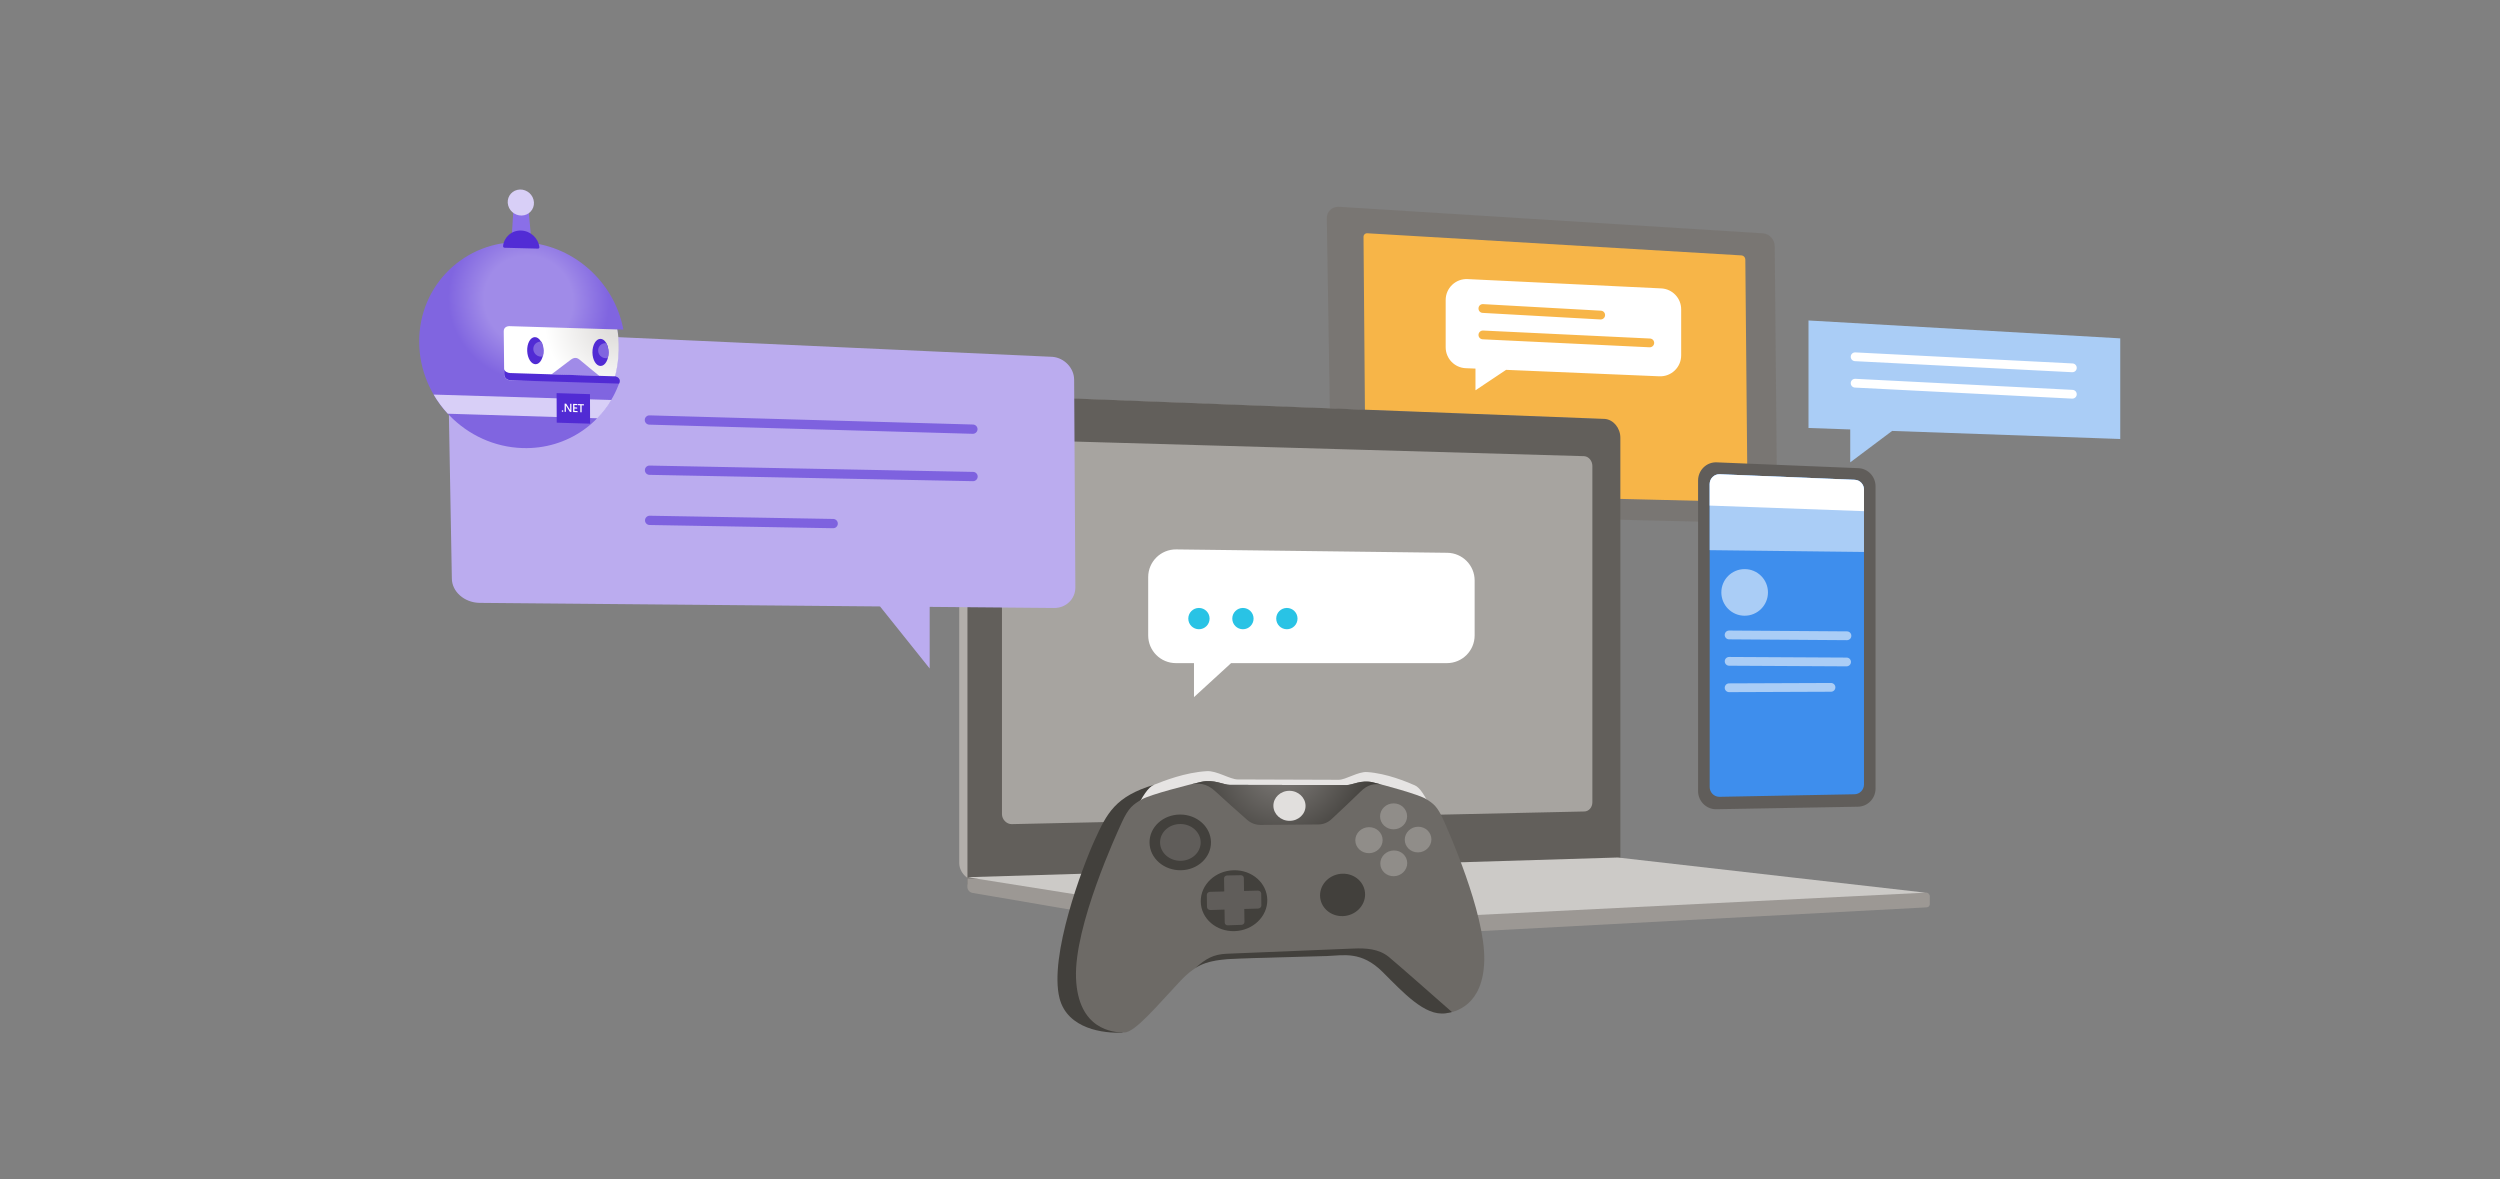 <?xml version="1.0" encoding="utf-8"?>
<!-- Generator: Adobe Illustrator 24.3.0, SVG Export Plug-In . SVG Version: 6.00 Build 0)  -->
<svg version="1.1" id="Layer_1" xmlns="http://www.w3.org/2000/svg" xmlns:xlink="http://www.w3.org/1999/xlink" x="0px" y="0px"
	 viewBox="0 0 636 300" style="enable-background:new 0 0 636 300;" xml:space="preserve">
<rect x="0" y="0" width="636" height="300" fill="#808080" stroke="none"/>
<style type="text/css">
	.st0{fill:#FBC977;}
	.st1{fill:#57AA9A;}
	.st2{fill:#F7B548;}
	.st3{fill:#6BA8F1;}
	.st4{fill:#BDD8F9;}
	.st5{fill:#8065E0;}
	.st6{fill:#FFFFFF;}
	.st7{fill:#1572E0;}
	.st8{fill:#B0D1F7;}
	.st9{fill:#FFD590;}
	.st10{fill:#7FD5CA;}
	.st11{fill:#D8E8FB;}
	.st12{fill:#C2E8E3;}
	.st13{fill:#FFECCD;}
	.st14{fill:#FEDEA7;}
	.st15{fill:#D1C5F4;}
	.st16{fill:#70D6E0;}
	.st17{fill:#25BACA;}
	.st18{fill:#1BA1B5;}
	.st19{fill:#8A6FE8;}
	.st20{fill:url(#SVGID_1_);}
	.st21{fill:#522CD5;}
	.st22{fill:url(#SVGID_2_);}
	.st23{fill:url(#SVGID_3_);}
	.st24{fill:url(#SVGID_4_);}
	.st25{fill:url(#SVGID_5_);}
	.st26{fill:#D8CFF7;}
	.st27{fill:#512BD4;}
	.st28{fill:url(#SVGID_6_);}
	.st29{fill:#A08BE8;}
	.st30{fill:url(#SVGID_7_);}
	.st31{fill:url(#SVGID_8_);}
	.st32{fill:url(#SVGID_9_);}
	.st33{fill:url(#SVGID_10_);}
	.st34{fill:url(#SVGID_11_);}
	.st35{fill:url(#SVGID_12_);}
	.st36{fill:#98C2F5;}
	.st37{fill:#0064DA;}
	.st38{fill:#3E8EED;}
	.st39{fill:#C7E0F4;}
	.st40{fill:#B3AFAB;}
	.st41{fill:#A7A4A0;}
	.st42{fill:#957EE6;}
	.st43{fill:#E5F0FC;}
	.st44{fill:#1DACCC;}
	.st45{fill:#76AFF2;}
	.st46{fill:#FCCF84;}
	.st47{fill:#8DBCF4;}
	.st48{fill:#E1DFDD;}
	.st49{fill:url(#SVGID_13_);}
	.st50{fill:url(#SVGID_14_);}
	.st51{fill:url(#SVGID_15_);}
	.st52{fill:url(#SVGID_16_);}
	.st53{fill:url(#SVGID_17_);}
	.st54{fill:url(#SVGID_18_);}
	.st55{fill:url(#SVGID_19_);}
	.st56{fill:url(#SVGID_20_);}
	.st57{fill:#C8C6C4;}
	.st58{fill:#605D5A;}
	.st59{fill:#797673;}
	.st60{fill:#64BFAF;}
	.st61{fill:#2CC7EA;}
	.st62{fill:url(#SVGID_21_);}
	.st63{fill:url(#SVGID_22_);}
	.st64{fill:url(#SVGID_23_);}
	.st65{fill:url(#SVGID_24_);}
	.st66{fill:url(#SVGID_25_);}
	.st67{fill:url(#SVGID_26_);}
	.st68{fill:#B6E3DE;}
	.st69{fill:#6FCFCE;}
	.st70{fill:#1FB1D1;}
	.st71{fill:url(#SVGID_27_);}
	.st72{fill:#FAC369;}
	.st73{fill:#E29E3B;}
	.st74{fill:#33D5F9;}
	.st75{fill:url(#SVGID_28_);}
	.st76{fill:url(#SVGID_29_);}
	.st77{fill:url(#SVGID_30_);}
	.st78{fill:url(#SVGID_31_);}
	.st79{fill:url(#SVGID_32_);}
	.st80{fill:url(#SVGID_33_);}
	.st81{fill:url(#SVGID_34_);}
	.st82{fill:url(#SVGID_35_);}
	.st83{fill:url(#SVGID_36_);}
	.st84{fill:url(#SVGID_37_);}
	.st85{fill:url(#SVGID_38_);}
	.st86{fill:#D0C5F3;}
	.st87{fill:url(#SVGID_39_);}
	.st88{fill:url(#SVGID_40_);}
	.st89{fill:url(#SVGID_41_);}
	.st90{fill:url(#SVGID_42_);}
	.st91{fill:#EEAB42;}
	.st92{fill:#E8A53F;}
	.st93{fill:#A3C9F6;}
	.st94{fill:url(#SVGID_43_);}
	.st95{fill:url(#SVGID_44_);}
	.st96{fill:url(#SVGID_45_);}
	.st97{fill:url(#SVGID_46_);}
	.st98{fill:url(#SVGID_47_);}
	.st99{fill:url(#SVGID_48_);}
	.st100{fill:url(#SVGID_49_);}
	.st101{fill:url(#SVGID_50_);}
	.st102{fill:#84817D;}
	.st103{fill:url(#SVGID_51_);}
	.st104{fill:url(#SVGID_52_);}
	.st105{fill:url(#SVGID_53_);}
	.st106{fill:url(#SVGID_54_);}
	.st107{fill:url(#SVGID_55_);}
	.st108{fill:url(#SVGID_56_);}
	.st109{fill:url(#SVGID_57_);}
	.st110{fill:url(#SVGID_58_);}
	.st111{fill:#BBACEF;}
	.st112{fill:url(#SVGID_59_);}
	.st113{fill:url(#SVGID_60_);}
	.st114{fill:url(#SVGID_61_);}
	.st115{fill:url(#SVGID_62_);}
	.st116{fill:url(#SVGID_63_);}
	.st117{fill:url(#SVGID_64_);}
	.st118{fill:url(#SVGID_65_);}
	.st119{fill:url(#SVGID_66_);}
	.st120{fill:url(#SVGID_67_);}
	.st121{fill:url(#SVGID_68_);}
	.st122{fill:url(#SVGID_69_);}
	.st123{fill:url(#SVGID_70_);}
	.st124{fill:url(#SVGID_71_);}
	.st125{fill:#CEDB59;}
	.st126{fill:#CCCAC7;}
	.st127{fill:#78881B;}
	.st128{fill:#9C9894;}
	.st129{fill:#EEF3C4;}
	.st130{fill:#B2C133;}
	.st131{fill:#D5E06D;}
	.st132{fill:#A4ECFC;}
	.st133{fill:#0B7891;}
	.st134{fill:#908D89;}
	.st135{fill:#DDDBDA;}
	.st136{fill:url(#SVGID_72_);}
	.st137{fill:url(#SVGID_73_);}
	.st138{fill:#56534F;}
	.st139{fill:#CAE0FA;}
	.st140{fill:#4995EE;}
	.st141{fill:#A7CBF6;}
	.st142{fill:#E86E58;}
	.st143{fill:#FAE969;}
	.st144{fill:#56A84F;}
	.st145{fill:none;stroke:#3085E9;stroke-width:2;stroke-miterlimit:10;}
	.st146{fill:#B2D5F8;}
	.st147{fill:#B2B2B2;}
	.st148{fill:url(#SVGID_74_);}
	.st149{fill:url(#SVGID_75_);}
	.st150{fill:url(#SVGID_76_);}
	.st151{fill:url(#SVGID_77_);}
	.st152{fill:url(#SVGID_78_);}
	.st153{fill:url(#SVGID_79_);}
	.st154{fill:url(#SVGID_80_);}
	.st155{fill:url(#SVGID_81_);}
	.st156{fill:url(#SVGID_82_);}
	.st157{fill:url(#SVGID_83_);}
	.st158{fill:url(#SVGID_84_);}
	.st159{fill:url(#SVGID_85_);}
	.st160{fill:url(#SVGID_86_);}
	.st161{fill:url(#SVGID_87_);}
	.st162{fill:url(#SVGID_88_);}
	.st163{fill:url(#SVGID_89_);}
	.st164{fill:#FFB900;}
	.st165{fill:#D5D3D0;}
	.st166{fill:none;stroke:#FF00FF;stroke-width:1.098;stroke-miterlimit:10;}
	.st167{fill:url(#SVGID_90_);}
	.st168{fill:#EA7F6B;}
	.st169{fill:#22B2C3;}
	.st170{fill:#DF6551;}
	.st171{fill:#F8BB55;}
	.st172{fill:#F8B84F;}
	.st173{fill:#40C9D6;}
	.st174{fill:#CC5444;}
	.st175{fill:#CFEFEB;}
	.st176{fill:#D3E7F8;}
	.st177{fill:#81B5F3;}
	.st178{fill:#4D4D4D;}
	.st179{fill:url(#SVGID_91_);}
	.st180{fill:#2980E7;}
	.st181{fill:#CFF1F5;}
	.st182{fill:#58D0DB;}
	.st183{fill:#28C2D1;}
	.st184{fill:#9FE4EB;}
	.st185{fill:#3097D8;}
	.st186{fill:url(#SVGID_92_);}
	.st187{fill:#939393;}
	.st188{fill:url(#SVGID_93_);}
	.st189{fill:#FEDBA1;}
	.st190{fill:#FAC670;}
	.st191{fill:#625F5B;}
	.st192{fill:#D69521;}
	.st193{fill:#7F7F7F;}
	.st194{fill:#505050;}
	.st195{fill:#D2D2D2;}
	.st196{fill:#848484;}
	.st197{fill:url(#SVGID_94_);}
	.st198{fill:#444444;}
	.st199{fill:#737373;}
	.st200{fill:url(#SVGID_95_);}
	.st201{fill:#549BEF;}
	.st202{fill:#6D6A66;}
	.st203{fill:#38776B;}
	.st204{fill:#9FE0D7;}
	.st205{fill:#45897C;}
	.st206{fill:#CFECE9;}
	.st207{fill:url(#SVGID_96_);}
	.st208{fill:url(#SVGID_97_);}
	.st209{fill:url(#SVGID_98_);}
	.st210{fill:url(#SVGID_99_);}
	.st211{fill:url(#SVGID_100_);}
	.st212{fill:url(#SVGID_101_);}
	.st213{fill:url(#SVGID_102_);}
	.st214{fill:url(#SVGID_103_);}
	.st215{fill:url(#SVGID_104_);}
	.st216{fill:url(#SVGID_105_);}
	.st217{fill:url(#SVGID_106_);}
	.st218{fill:url(#SVGID_107_);}
	.st219{fill:#29C3E5;}
	.st220{fill:#60DEFA;}
	.st221{fill:#0F849E;}
	.st222{fill:#D2F6FE;}
	.st223{fill:#179BB8;}
	.st224{fill:#AFE5DE;}
	.st225{fill:#AE9CEB;}
	.st226{fill:url(#SVGID_108_);}
	.st227{fill:#D6CDF5;}
	.st228{fill:none;stroke:#D6CDF5;stroke-width:2;stroke-miterlimit:10;}
	.st229{fill:#7354DD;}
	.st230{fill:#A8B82F;}
	.st231{fill:#C9BDF2;}
	.st232{fill:#8970E2;}
	.st233{fill:url(#SVGID_109_);}
	.st234{fill:#72ACF1;}
	.st235{fill:#57CACF;}
	.st236{fill:#FAF9F8;}
	.st237{fill:#4A4844;}
	.st238{fill:#797672;}
	.st239{fill:none;stroke:#72ACF1;stroke-width:2;stroke-miterlimit:10;}
	.st240{fill:url(#SVGID_110_);}
	.st241{fill:url(#SVGID_111_);}
	.st242{fill:url(#SVGID_112_);}
	.st243{fill:#C5D43B;}
	.st244{fill:#3085E9;}
	.st245{fill:none;stroke:#FFFFFF;stroke-width:2;stroke-miterlimit:10;}
	.st246{fill:url(#SVGID_113_);}
	.st247{fill:#42403C;}
	.st248{fill:url(#SVGID_114_);stroke:#625F5B;stroke-width:3;stroke-miterlimit:10;}
	.st249{fill:#E6E4E3;}
	.st250{fill:url(#SVGID_115_);}
	.st251{fill:url(#SVGID_116_);}
	.st252{fill:#8EE8FC;}
	.st253{fill:#927BE5;}
	.st254{fill:url(#SVGID_117_);}
	.st255{fill:url(#SVGID_118_);}
	.st256{fill:url(#SVGID_119_);}
	.st257{fill:url(#SVGID_120_);}
	.st258{fill:url(#SVGID_121_);}
	.st259{fill:url(#SVGID_122_);}
	.st260{fill:url(#SVGID_123_);}
	.st261{fill:url(#SVGID_124_);}
	.st262{fill:url(#SVGID_125_);}
	.st263{fill:url(#SVGID_126_);}
	.st264{fill:url(#SVGID_127_);}
	.st265{fill:#22B5D6;}
	.st266{fill-rule:evenodd;clip-rule:evenodd;fill:#848484;}
	.st267{fill-rule:evenodd;clip-rule:evenodd;fill:#29C3E5;}
	.st268{fill-rule:evenodd;clip-rule:evenodd;fill:#0078D7;}
	.st269{fill:#BBB8B4;}
	.st270{fill:none;}
	.st271{fill:#FDC9B5;}
	.st272{fill:#EB8875;}
	.st273{fill:url(#SVGID_128_);}
	.st274{fill:url(#SVGID_129_);}
	.st275{fill:url(#SVGID_130_);}
	.st276{fill:url(#SVGID_131_);}
	.st277{fill:url(#SVGID_132_);}
	.st278{fill:url(#SVGID_133_);}
	.st279{fill:url(#SVGID_134_);}
	.st280{fill:url(#SVGID_135_);}
	.st281{fill:url(#SVGID_136_);}
	.st282{fill:url(#SVGID_137_);}
	.st283{fill:url(#SVGID_138_);}
	.st284{fill:url(#SVGID_139_);}
	.st285{fill:url(#SVGID_140_);}
	.st286{fill:url(#SVGID_141_);}
	.st287{fill:url(#SVGID_142_);}
	.st288{fill:none;stroke:#FFFFFF;stroke-width:2.268;stroke-miterlimit:10;}
	.st289{fill:#FFEED0;}
	.st290{fill:#27BEE0;}
	.st291{fill:#BBF1FD;}
	.st292{fill:#24BADB;}
	.st293{fill:#77E3FB;}
	.st294{fill:#666666;}
	.st295{fill:#AACDF6;}
	.st296{fill:#E6E6E6;}
	.st297{fill:#7E62DF;}
	.st298{fill:url(#SVGID_143_);}
	.st299{fill:url(#SVGID_144_);}
	.st300{fill:#FCD18A;}
	.st301{fill:#D8E377;}
	.st302{fill:#DBE581;}
	.st303{fill:#81921F;}
	.st304{fill:#95A527;}
	.st305{fill-rule:evenodd;clip-rule:evenodd;fill:#A7A4A0;}
	.st306{fill:url(#SVGID_145_);}
	.st307{fill:url(#SVGID_146_);}
	.st308{fill:url(#SVGID_147_);}
	.st309{fill:#FDD490;}
	.st310{fill:#B3B3B3;}
	.st311{fill:#F09250;}
	.st312{fill:url(#SVGID_148_);}
	.st313{fill:url(#SVGID_149_);}
	.st314{fill:url(#SVGID_150_);}
	.st315{fill:url(#SVGID_151_);}
	.st316{fill:url(#SVGID_152_);}
	.st317{fill:#F2A694;}
	.st318{fill:#DC624F;}
	.st319{fill:#FDFDFD;}
	.st320{fill:#D0EDFD;}
	.st321{fill:none;stroke:#8065E0;stroke-width:3.536;stroke-miterlimit:10;}
	.st322{fill:url(#SVGID_153_);}
	.st323{fill:url(#SVGID_154_);}
	.st324{fill:url(#SVGID_155_);}
	.st325{fill:url(#SVGID_156_);}
	.st326{fill:url(#SVGID_157_);}
	.st327{fill:url(#SVGID_158_);}
	.st328{fill:url(#SVGID_159_);}
	.st329{fill:url(#SVGID_160_);}
	.st330{fill:none;stroke:#C8C6C4;stroke-width:0.195;stroke-miterlimit:10;}
	.st331{fill:url(#SVGID_161_);}
	.st332{fill:url(#SVGID_162_);}
	.st333{fill:url(#SVGID_163_);}
	.st334{fill:url(#SVGID_164_);}
	.st335{fill:url(#SVGID_165_);}
	.st336{fill:url(#SVGID_166_);}
	.st337{fill:url(#SVGID_167_);}
	.st338{fill:url(#SVGID_168_);}
	.st339{fill:url(#SVGID_169_);}
	.st340{fill:url(#SVGID_170_);}
	.st341{fill:url(#SVGID_171_);}
	.st342{fill:url(#SVGID_172_);}
	.st343{fill:url(#SVGID_173_);}
	.st344{fill:#0769DC;}
	.st345{fill:#60A2F0;}
	.st346{fill:#B5D5EA;}
	.st347{fill:#FFE5B9;}
	.st348{fill:#88DDE5;}
	.st349{fill:#1189A5;}
	.st350{fill:#222222;}
	.st351{fill:#00D8FF;}
	.st352{fill:url(#SVGID_174_);}
	.st353{fill:#F2F7FE;}
	.st354{fill:#DD0031;}
	.st355{fill:#C3002F;}
	.st356{fill:#EBA841;}
	.st357{fill:#ED9583;}
	.st358{fill:url(#SVGID_175_);}
	.st359{fill:#106EBE;}
	.st360{fill:url(#SVGID_176_);}
	.st361{fill:url(#SVGID_177_);}
	.st362{fill:#2B579A;}
	.st363{fill:url(#SVGID_178_);}
	.st364{fill:url(#SVGID_179_);}
	.st365{fill:url(#SVGID_180_);}
	.st366{fill:url(#SVGID_181_);}
	.st367{fill:url(#SVGID_182_);}
	.st368{fill:url(#SVGID_183_);}
	.st369{fill:url(#SVGID_184_);}
	.st370{fill:url(#SVGID_185_);}
	.st371{fill:url(#SVGID_186_);}
	.st372{fill:url(#SVGID_187_);}
	.st373{fill:url(#SVGID_188_);}
	.st374{fill:url(#SVGID_189_);}
	.st375{fill:url(#SVGID_190_);}
	.st376{fill:url(#SVGID_191_);}
	.st377{fill:#52A898;}
	.st378{fill:#BADBF9;}
	.st379{fill:#E1EFF9;}
	.st380{fill:#6FD0C3;}
	.st381{fill:#EFFAF8;}
	.st382{fill:url(#SVGID_192_);}
	.st383{fill:url(#SVGID_193_);}
	.st384{fill:url(#SVGID_194_);}
	.st385{fill:url(#SVGID_195_);}
	.st386{fill:url(#SVGID_196_);}
	.st387{fill:url(#SVGID_197_);}
	.st388{fill:url(#SVGID_198_);}
	.st389{fill:url(#SVGID_199_);}
	.st390{fill:url(#SVGID_200_);}
	.st391{fill:url(#SVGID_201_);}
	.st392{fill:url(#SVGID_202_);}
	.st393{fill:url(#SVGID_203_);}
	.st394{fill:url(#SVGID_204_);}
	.st395{fill:#C4C1BE;}
	.st396{fill:#9B86E7;}
	.st397{fill:#DF9B39;}
	.st398{fill:none;stroke:#FFFFFF;stroke-width:4;stroke-miterlimit:10;}
	.st399{fill:none;stroke:#FFFFFF;stroke-width:4;stroke-miterlimit:10;stroke-dasharray:4.222,6.333;}
	.st400{fill:none;stroke:#FFFFFF;stroke-width:4;stroke-miterlimit:10;stroke-dasharray:4.17,6.255;}
	.st401{fill:none;stroke:#FFFFFF;stroke-width:4;stroke-miterlimit:10;stroke-dasharray:4.227,6.34;}
	.st402{fill:none;stroke:#FFFFFF;stroke-width:4;stroke-miterlimit:10;stroke-dasharray:4.459,6.689;}
	.st403{fill:#4ADAFA;}
	.st404{fill:#EA7B66;}
	.st405{fill:#D8604D;}
	.st406{fill:#F6B29F;}
	.st407{fill:url(#SVGID_205_);}
	.st408{fill:#FFFFFF;stroke:#C5D43B;stroke-width:2;stroke-miterlimit:10;}
	.st409{fill-rule:evenodd;clip-rule:evenodd;fill:#BDD8F9;}
	.st410{fill-rule:evenodd;clip-rule:evenodd;fill:#76AFF2;}
	.st411{fill:url(#SVGID_206_);}
	.st412{fill:url(#SVGID_207_);}
	.st413{fill:url(#SVGID_208_);}
	.st414{fill:url(#SVGID_209_);}
	.st415{fill:url(#SVGID_210_);}
	.st416{fill:url(#SVGID_211_);}
	.st417{fill:url(#SVGID_212_);}
	.st418{fill:url(#SVGID_213_);}
	.st419{fill:url(#SVGID_214_);}
	.st420{fill:url(#SVGID_215_);}
	.st421{fill:url(#SVGID_216_);}
	.st422{fill:url(#SVGID_217_);}
	.st423{fill:url(#SVGID_218_);}
	.st424{fill:url(#SVGID_219_);}
	.st425{fill:url(#SVGID_220_);}
	.st426{fill:url(#SVGID_221_);}
	.st427{fill:#EC917E;}
	.st428{fill:#B53C33;}
	.st429{fill:url(#SVGID_222_);}
	.st430{fill:#F1A18E;}
	.st431{fill:url(#SVGID_223_);}
	.st432{fill:url(#SVGID_224_);}
	.st433{fill:url(#SVGID_225_);}
	.st434{fill:url(#SVGID_226_);}
	.st435{fill:url(#SVGID_227_);}
	.st436{fill:url(#SVGID_228_);}
	.st437{fill:url(#SVGID_229_);}
	.st438{fill:url(#SVGID_230_);}
	.st439{fill:url(#SVGID_231_);}
	.st440{fill:url(#SVGID_232_);}
	.st441{fill:url(#SVGID_233_);}
	.st442{fill:url(#SVGID_234_);}
	.st443{fill:url(#SVGID_235_);}
	.st444{fill:url(#SVGID_236_);}
	.st445{fill:url(#SVGID_237_);}
	.st446{fill:url(#SVGID_238_);}
	.st447{fill:url(#SVGID_239_);}
	.st448{fill:url(#SVGID_240_);}
	.st449{fill:url(#SVGID_241_);}
	.st450{fill:url(#SVGID_242_);}
	.st451{fill:url(#SVGID_243_);}
	.st452{fill:url(#SVGID_244_);}
	.st453{fill:url(#SVGID_245_);}
	.st454{fill:url(#SVGID_246_);}
	.st455{fill:url(#SVGID_247_);}
	.st456{fill:url(#SVGID_248_);}
	.st457{fill:url(#SVGID_249_);}
	.st458{fill:url(#SVGID_250_);}
	.st459{fill:url(#SVGID_251_);}
	.st460{fill:url(#SVGID_252_);}
	.st461{fill:#1BA6C5;}
	.st462{fill:url(#SVGID_253_);}
	.st463{fill-rule:evenodd;clip-rule:evenodd;fill:#BBF1FD;}
	.st464{fill:url(#SVGID_254_);}
	.st465{fill-rule:evenodd;clip-rule:evenodd;fill:#FFFFFF;}
	.st466{fill-rule:evenodd;clip-rule:evenodd;fill:#B2B2B2;}
	.st467{fill-rule:evenodd;clip-rule:evenodd;fill:#1DACCC;}
	.st468{fill:url(#SVGID_255_);}
	.st469{fill:url(#SVGID_256_);}
	.st470{fill:url(#SVGID_257_);}
	.st471{fill:url(#SVGID_258_);}
	.st472{fill:url(#SVGID_259_);}
	.st473{fill:url(#SVGID_260_);}
	.st474{fill:url(#SVGID_261_);}
	.st475{fill:url(#SVGID_262_);}
	.st476{fill:url(#SVGID_263_);}
	.st477{fill:url(#SVGID_264_);}
	.st478{fill:url(#SVGID_265_);}
	.st479{fill:url(#SVGID_266_);}
	.st480{fill:url(#SVGID_267_);}
	.st481{fill:url(#SVGID_268_);}
	.st482{fill:url(#SVGID_269_);}
	.st483{fill:#D55D4B;}
	.st484{fill:#FDD696;}
	.st485{fill:url(#SVGID_270_);}
	.st486{fill:url(#SVGID_271_);}
	.st487{fill:url(#SVGID_272_);}
	.st488{fill:url(#SVGID_273_);}
	.st489{fill:#5F5F5F;}
	.st490{fill:#F2F6D0;}
	.st491{fill:#227BE5;}
	.st492{fill:#E8FAFE;}
	.st493{fill:url(#SVGID_274_);}
	.st494{fill:url(#SVGID_275_);}
	.st495{fill:url(#SVGID_276_);}
	.st496{fill:url(#SVGID_277_);}
	.st497{fill:url(#SVGID_278_);}
	.st498{fill:url(#SVGID_279_);}
	.st499{fill:url(#SVGID_280_);}
	.st500{fill:url(#SVGID_281_);}
	.st501{fill:url(#SVGID_282_);}
	.st502{fill:url(#SVGID_283_);}
	.st503{fill:url(#SVGID_284_);}
	.st504{fill:url(#SVGID_285_);}
	.st505{fill:url(#SVGID_286_);}
	.st506{fill:url(#SVGID_287_);}
	.st507{fill:url(#SVGID_288_);}
	.st508{fill:url(#SVGID_289_);}
	.st509{fill:#0D7E98;}
	.st510{fill:#E56B56;}
	.st511{fill:#F9BE5C;}
	.st512{fill:#CB8930;}
	.st513{fill:none;stroke:#FFFFFF;stroke-width:2.861;stroke-miterlimit:10;}
	.st514{fill:none;stroke:#B3AFAB;stroke-width:1.43;stroke-linecap:round;stroke-linejoin:round;stroke-miterlimit:10;}
	.st515{fill-rule:evenodd;clip-rule:evenodd;fill:#F7B548;}
	.st516{fill:url(#SVGID_290_);}
	.st517{fill:url(#SVGID_291_);}
	.st518{fill:url(#SVGID_292_);}
	.st519{fill:url(#SVGID_293_);}
	.st520{fill:url(#SVGID_294_);}
	.st521{fill:url(#SVGID_295_);}
	.st522{fill:url(#SVGID_296_);}
	.st523{fill:url(#SVGID_297_);}
	.st524{fill:url(#SVGID_298_);}
	.st525{fill:url(#SVGID_299_);}
	.st526{fill:url(#SVGID_300_);}
	.st527{fill:url(#SVGID_301_);}
	.st528{fill:url(#SVGID_302_);}
	.st529{fill:url(#SVGID_303_);}
	.st530{fill:url(#SVGID_304_);}
	.st531{fill:url(#SVGID_305_);}
	.st532{fill:url(#SVGID_306_);}
	.st533{fill:url(#SVGID_307_);}
	.st534{fill:url(#SVGID_308_);}
	.st535{fill:url(#SVGID_309_);}
	.st536{fill:url(#SVGID_310_);}
	.st537{fill:url(#SVGID_311_);}
	.st538{fill:url(#SVGID_312_);}
	.st539{fill:url(#SVGID_313_);}
	.st540{fill:url(#SVGID_314_);}
	.st541{fill:url(#SVGID_315_);}
	.st542{fill:#138FAB;}
	.st543{fill:#B1E9EE;}
	.st544{fill:none;stroke:#FF00FF;stroke-width:37.753;stroke-miterlimit:10;}
	.st545{clip-path:url(#SVGID_317_);fill:#8065E0;}
	.st546{clip-path:url(#SVGID_317_);fill:#7F64E0;}
	.st547{clip-path:url(#SVGID_317_);fill:#7F63E0;}
	.st548{clip-path:url(#SVGID_317_);fill:#7E63DF;}
	.st549{clip-path:url(#SVGID_317_);fill:#7D62DF;}
	.st550{clip-path:url(#SVGID_317_);fill:#7D61DF;}
	.st551{clip-path:url(#SVGID_317_);fill:#7C60DF;}
	.st552{clip-path:url(#SVGID_317_);fill:#7B5FDF;}
	.st553{clip-path:url(#SVGID_317_);fill:#7B5EDF;}
	.st554{clip-path:url(#SVGID_317_);fill:#7A5DDE;}
	.st555{clip-path:url(#SVGID_317_);fill:#795CDE;}
	.st556{clip-path:url(#SVGID_317_);fill:#785BDE;}
	.st557{clip-path:url(#SVGID_317_);fill:#775ADE;}
	.st558{clip-path:url(#SVGID_317_);fill:#7659DD;}
	.st559{clip-path:url(#SVGID_317_);fill:#7658DD;}
	.st560{clip-path:url(#SVGID_317_);fill:#7557DD;}
	.st561{clip-path:url(#SVGID_317_);fill:#7456DD;}
	.st562{clip-path:url(#SVGID_317_);fill:#7355DC;}
	.st563{clip-path:url(#SVGID_317_);fill:#7254DC;}
	.st564{clip-path:url(#SVGID_317_);fill:#7153DC;}
	.st565{clip-path:url(#SVGID_317_);fill:#7051DC;}
	.st566{clip-path:url(#SVGID_317_);fill:#6F50DB;}
	.st567{clip-path:url(#SVGID_317_);fill:#6E4FDB;}
	.st568{clip-path:url(#SVGID_317_);fill:#6D4EDB;}
	.st569{clip-path:url(#SVGID_317_);fill:#6C4DDB;}
	.st570{clip-path:url(#SVGID_317_);fill:#6B4BDA;}
	.st571{clip-path:url(#SVGID_317_);fill:#6A4ADA;}
	.st572{clip-path:url(#SVGID_317_);fill:#6949DA;}
	.st573{clip-path:url(#SVGID_317_);fill:#6848DA;}
	.st574{clip-path:url(#SVGID_317_);fill:#6746D9;}
	.st575{clip-path:url(#SVGID_317_);fill:#6645D9;}
	.st576{clip-path:url(#SVGID_317_);fill:#6544D9;}
	.st577{clip-path:url(#SVGID_317_);fill:#6443D9;}
	.st578{clip-path:url(#SVGID_317_);fill:#6442D8;}
	.st579{clip-path:url(#SVGID_317_);fill:#6341D8;}
	.st580{clip-path:url(#SVGID_317_);fill:#6240D8;}
	.st581{clip-path:url(#SVGID_317_);fill:#613FD8;}
	.st582{clip-path:url(#SVGID_317_);fill:#603ED8;}
	.st583{clip-path:url(#SVGID_317_);fill:#603DD7;}
	.st584{clip-path:url(#SVGID_317_);fill:#5F3CD7;}
	.st585{clip-path:url(#SVGID_317_);fill:#5E3BD7;}
	.st586{clip-path:url(#SVGID_317_);fill:#5D3AD7;}
	.st587{clip-path:url(#SVGID_317_);fill:#5C39D7;}
	.st588{clip-path:url(#SVGID_317_);fill:#5B38D6;}
	.st589{clip-path:url(#SVGID_317_);fill:#5A37D6;}
	.st590{clip-path:url(#SVGID_317_);fill:#5A36D6;}
	.st591{clip-path:url(#SVGID_317_);fill:#5935D6;}
	.st592{clip-path:url(#SVGID_317_);fill:#5834D6;}
	.st593{clip-path:url(#SVGID_317_);fill:#5732D5;}
	.st594{clip-path:url(#SVGID_317_);fill:#5631D5;}
	.st595{clip-path:url(#SVGID_317_);fill:#5530D5;}
	.st596{clip-path:url(#SVGID_317_);fill:#542FD5;}
	.st597{clip-path:url(#SVGID_317_);fill:#542ED5;}
	.st598{clip-path:url(#SVGID_317_);fill:#532DD4;}
	.st599{clip-path:url(#SVGID_317_);fill:#522CD4;}
	.st600{clip-path:url(#SVGID_317_);fill:#512BD4;}
	.st601{fill:#63D3DE;}
	.st602{fill:url(#SVGID_318_);}
	.st603{fill:url(#SVGID_319_);}
	.st604{fill:url(#SVGID_320_);}
	.st605{fill:none;stroke:#FF00FF;stroke-width:39.664;stroke-miterlimit:10;}
	.st606{fill:url(#SVGID_321_);}
	.st607{fill:url(#SVGID_322_);}
	.st608{fill:url(#SVGID_323_);}
	.st609{fill:url(#SVGID_324_);}
	.st610{fill:url(#SVGID_325_);}
	.st611{fill:url(#SVGID_326_);}
	.st612{fill:url(#SVGID_327_);}
	.st613{fill:url(#SVGID_328_);}
	.st614{fill:url(#SVGID_329_);}
	.st615{fill:url(#SVGID_330_);}
	.st616{fill:url(#SVGID_331_);}
	.st617{fill:#9EAE2B;}
	.st618{fill:url(#SVGID_332_);}
	.st619{fill:url(#SVGID_333_);}
	.st620{fill:url(#SVGID_334_);}
	.st621{fill:url(#SVGID_335_);}
	.st622{fill:url(#SVGID_336_);}
	.st623{fill:url(#SVGID_337_);}
	.st624{fill:url(#SVGID_338_);}
	.st625{fill:url(#SVGID_339_);}
	.st626{fill:url(#SVGID_340_);}
	.st627{fill:url(#SVGID_341_);}
	.st628{fill:url(#SVGID_342_);}
	.st629{fill:url(#SVGID_343_);}
	.st630{fill:url(#SVGID_344_);}
	.st631{fill:url(#SVGID_345_);}
	.st632{fill:url(#SVGID_346_);}
	.st633{fill:url(#SVGID_347_);}
	.st634{fill:#D8F3FE;}
	.st635{fill:#085A7E;}
	.st636{fill:#E1EA95;}
	.st637{fill:#FEE0AD;}
	.st638{fill:#8E7A6F;}
	.st639{fill:#191717;}
	.st640{fill:#F0DB4F;}
	.st641{fill:#323330;}
	.st642{fill:url(#SVGID_348_);}
	.st643{fill:url(#SVGID_349_);}
	.st644{fill:url(#SVGID_350_);}
	.st645{fill:url(#SVGID_351_);}
	.st646{fill:url(#SVGID_352_);}
	.st647{fill:url(#SVGID_353_);}
	.st648{fill:url(#SVGID_354_);}
	.st649{fill:url(#SVGID_355_);}
	.st650{fill:url(#SVGID_356_);}
	.st651{fill:url(#SVGID_357_);}
	.st652{fill:url(#SVGID_358_);}
	.st653{fill:url(#SVGID_359_);}
	.st654{fill:#8577E5;}
	.st655{fill:url(#SVGID_360_);}
	.st656{fill:#263619;}
	.st657{fill:#6E7F17;}
	.st658{fill:#EEEDEC;}
	.st659{fill:#DEE88B;}
	.st660{fill:url(#SVGID_361_);}
	.st661{fill:none;stroke:#FFFFFF;stroke-width:3.008;stroke-linecap:round;stroke-linejoin:round;stroke-miterlimit:10;}
	.st662{fill:none;stroke:#FFFFFF;stroke-width:3.567;stroke-linecap:round;stroke-linejoin:round;stroke-miterlimit:10;}
	.st663{fill:#F7F6F6;}
	.st664{fill:#CBD94F;}
	.st665{fill:#CF5746;}
	.st666{fill:#ED8422;}
	.st667{fill-rule:evenodd;clip-rule:evenodd;fill:#A3C9F6;}
	.st668{fill:url(#SVGID_362_);}
	.st669{fill-rule:evenodd;clip-rule:evenodd;fill:#549BEF;}
	.st670{fill:#FDD99C;}
	.st671{fill:#C4832D;}
	.st672{fill:#FFF2DC;}
	.st673{fill:#1595B2;}
	.st674{fill:url(#SVGID_363_);}
	.st675{fill:url(#SVGID_364_);}
	.st676{fill:url(#SVGID_365_);}
	.st677{fill:url(#SVGID_366_);}
	.st678{fill:url(#SVGID_367_);}
	.st679{fill:url(#SVGID_368_);}
	.st680{fill:url(#SVGID_369_);}
	.st681{fill:url(#SVGID_370_);}
	.st682{fill:url(#SVGID_371_);}
	.st683{fill:url(#SVGID_372_);}
	.st684{fill:url(#SVGID_373_);}
	.st685{fill:url(#SVGID_374_);}
	.st686{fill:url(#SVGID_375_);}
	.st687{fill:#EDF7F6;}
	.st688{fill:url(#SVGID_376_);}
	.st689{fill:url(#SVGID_377_);}
	.st690{fill:#E97762;}
	.st691{fill:url(#SVGID_378_);}
	.st692{fill:url(#SVGID_379_);}
	.st693{fill:url(#SVGID_380_);}
	.st694{fill:url(#SVGID_381_);}
	.st695{fill:url(#SVGID_382_);}
	.st696{fill:url(#SVGID_383_);}
	.st697{fill:url(#SVGID_384_);}
	.st698{fill:url(#SVGID_385_);}
	.st699{fill:url(#SVGID_386_);}
	.st700{fill:url(#SVGID_387_);}
	.st701{fill:url(#SVGID_388_);}
	.st702{fill:#A2AD6D;}
	.st703{fill:#E3646A;}
	.st704{fill:#889643;}
	.st705{fill:#EE8F94;}
	.st706{fill:url(#SVGID_389_);}
	.st707{fill:url(#SVGID_390_);}
	.st708{fill:#1C77E2;}
	.st709{fill:#D18F33;}
	.st710{fill:none;stroke:#C740B6;stroke-width:2.065;stroke-miterlimit:10;}
	.st711{fill:#E26854;}
	.st712{fill:#F9BDAA;}
	.st713{fill:url(#SVGID_391_);}
	.st714{fill:url(#SVGID_392_);}
	.st715{fill:#519F90;}
	.st716{fill:#4E9A8B;}
	.st717{fill:none;stroke:#C2E8E3;stroke-width:1.576;stroke-miterlimit:10;}
	.st718{fill:url(#SVGID_393_);}
	.st719{fill:url(#SVGID_394_);}
	.st720{fill:url(#SVGID_395_);}
	.st721{fill:url(#SVGID_396_);}
	.st722{fill:url(#SVGID_397_);}
	.st723{fill:none;stroke:#FF00FF;stroke-width:29.908;stroke-miterlimit:10;}
	.st724{fill:url(#SVGID_398_);}
	.st725{fill:url(#SVGID_399_);}
	.st726{fill:url(#SVGID_400_);}
	.st727{fill:url(#SVGID_401_);}
	.st728{fill:url(#SVGID_402_);}
	.st729{fill:url(#SVGID_403_);}
	.st730{fill:url(#SVGID_404_);}
	.st731{fill:url(#SVGID_405_);}
	.st732{fill:url(#SVGID_406_);}
	.st733{fill:#2B88D8;}
	.st734{fill:url(#SVGID_407_);}
	.st735{fill:url(#SVGID_408_);}
	.st736{fill:url(#SVGID_409_);}
	.st737{fill:url(#SVGID_410_);}
	.st738{fill:url(#SVGID_411_);}
	.st739{fill:url(#SVGID_412_);}
	.st740{fill:url(#SVGID_413_);}
	.st741{fill:url(#SVGID_414_);}
	.st742{fill:url(#SVGID_415_);}
	.st743{fill:url(#SVGID_416_);}
	.st744{fill:url(#SVGID_417_);}
	.st745{fill:url(#SVGID_418_);}
	.st746{fill:url(#SVGID_419_);}
	.st747{fill:url(#SVGID_420_);}
	.st748{fill:url(#SVGID_421_);}
	.st749{fill:url(#SVGID_422_);}
	.st750{fill:url(#SVGID_423_);}
	.st751{fill:#F0AE00;}
	.st752{fill:#3F3C38;}
	.st753{fill:#BBCB37;}
	.st754{fill:url(#SVGID_424_);}
	.st755{fill:url(#SVGID_425_);}
	.st756{fill:url(#SVGID_426_);}
	.st757{fill:url(#SVGID_427_);}
	.st758{fill:url(#SVGID_428_);}
	.st759{fill:url(#SVGID_429_);}
	.st760{fill:url(#SVGID_430_);}
	.st761{fill:url(#SVGID_431_);}
	.st762{fill:url(#SVGID_432_);}
	.st763{fill:url(#SVGID_433_);}
	.st764{fill:url(#SVGID_434_);}
	.st765{fill:url(#SVGID_435_);}
	.st766{fill:url(#SVGID_436_);}
	.st767{fill:url(#SVGID_437_);}
	.st768{fill:url(#SVGID_438_);}
	.st769{fill:url(#SVGID_439_);}
	.st770{fill:#F4AC99;}
	.st771{fill:url(#SVGID_440_);}
	.st772{fill:url(#SVGID_441_);}
	.st773{fill:url(#SVGID_442_);}
	.st774{fill:url(#SVGID_443_);}
	.st775{fill:url(#SVGID_444_);}
	.st776{fill:url(#SVGID_445_);}
	.st777{clip-path:url(#SVGID_447_);fill:#8065E0;}
	.st778{clip-path:url(#SVGID_447_);fill:#7F64E0;}
	.st779{clip-path:url(#SVGID_447_);fill:#7F63E0;}
	.st780{clip-path:url(#SVGID_447_);fill:#7E63DF;}
	.st781{clip-path:url(#SVGID_447_);fill:#7D62DF;}
	.st782{clip-path:url(#SVGID_447_);fill:#7D61DF;}
	.st783{clip-path:url(#SVGID_447_);fill:#7C60DF;}
	.st784{clip-path:url(#SVGID_447_);fill:#7B5FDF;}
	.st785{clip-path:url(#SVGID_447_);fill:#7B5EDF;}
	.st786{clip-path:url(#SVGID_447_);fill:#7A5DDE;}
	.st787{clip-path:url(#SVGID_447_);fill:#795CDE;}
	.st788{clip-path:url(#SVGID_447_);fill:#785BDE;}
	.st789{clip-path:url(#SVGID_447_);fill:#775ADE;}
	.st790{clip-path:url(#SVGID_447_);fill:#7659DD;}
	.st791{clip-path:url(#SVGID_447_);fill:#7658DD;}
	.st792{clip-path:url(#SVGID_447_);fill:#7557DD;}
	.st793{clip-path:url(#SVGID_447_);fill:#7456DD;}
	.st794{clip-path:url(#SVGID_447_);fill:#7355DC;}
	.st795{clip-path:url(#SVGID_447_);fill:#7254DC;}
	.st796{clip-path:url(#SVGID_447_);fill:#7153DC;}
	.st797{clip-path:url(#SVGID_447_);fill:#7051DC;}
	.st798{clip-path:url(#SVGID_447_);fill:#6F50DB;}
	.st799{clip-path:url(#SVGID_447_);fill:#6E4FDB;}
	.st800{clip-path:url(#SVGID_447_);fill:#6D4EDB;}
	.st801{clip-path:url(#SVGID_447_);fill:#6C4DDB;}
	.st802{clip-path:url(#SVGID_447_);fill:#6B4BDA;}
	.st803{clip-path:url(#SVGID_447_);fill:#6A4ADA;}
	.st804{clip-path:url(#SVGID_447_);fill:#6949DA;}
	.st805{clip-path:url(#SVGID_447_);fill:#6848DA;}
	.st806{clip-path:url(#SVGID_447_);fill:#6746D9;}
	.st807{clip-path:url(#SVGID_447_);fill:#6645D9;}
	.st808{clip-path:url(#SVGID_447_);fill:#6544D9;}
	.st809{clip-path:url(#SVGID_447_);fill:#6443D9;}
	.st810{clip-path:url(#SVGID_447_);fill:#6442D8;}
	.st811{clip-path:url(#SVGID_447_);fill:#6341D8;}
	.st812{clip-path:url(#SVGID_447_);fill:#6240D8;}
	.st813{clip-path:url(#SVGID_447_);fill:#613FD8;}
	.st814{clip-path:url(#SVGID_447_);fill:#603ED8;}
	.st815{clip-path:url(#SVGID_447_);fill:#603DD7;}
	.st816{clip-path:url(#SVGID_447_);fill:#5F3CD7;}
	.st817{clip-path:url(#SVGID_447_);fill:#5E3BD7;}
	.st818{clip-path:url(#SVGID_447_);fill:#5D3AD7;}
	.st819{clip-path:url(#SVGID_447_);fill:#5C39D7;}
	.st820{clip-path:url(#SVGID_447_);fill:#5B38D6;}
	.st821{clip-path:url(#SVGID_447_);fill:#5A37D6;}
	.st822{clip-path:url(#SVGID_447_);fill:#5A36D6;}
	.st823{clip-path:url(#SVGID_447_);fill:#5935D6;}
	.st824{clip-path:url(#SVGID_447_);fill:#5834D6;}
	.st825{clip-path:url(#SVGID_447_);fill:#5732D5;}
	.st826{clip-path:url(#SVGID_447_);fill:#5631D5;}
	.st827{clip-path:url(#SVGID_447_);fill:#5530D5;}
	.st828{clip-path:url(#SVGID_447_);fill:#542FD5;}
	.st829{clip-path:url(#SVGID_447_);fill:#542ED5;}
	.st830{clip-path:url(#SVGID_447_);fill:#532DD4;}
	.st831{clip-path:url(#SVGID_447_);fill:#522CD4;}
	.st832{clip-path:url(#SVGID_447_);fill:#512BD4;}
	.st833{fill:url(#SVGID_448_);}
	.st834{clip-path:url(#SVGID_450_);fill:#8065E0;}
	.st835{clip-path:url(#SVGID_450_);fill:#7F64E0;}
	.st836{clip-path:url(#SVGID_450_);fill:#7F63E0;}
	.st837{clip-path:url(#SVGID_450_);fill:#7E63DF;}
	.st838{clip-path:url(#SVGID_450_);fill:#7D62DF;}
	.st839{clip-path:url(#SVGID_450_);fill:#7D61DF;}
	.st840{clip-path:url(#SVGID_450_);fill:#7C60DF;}
	.st841{clip-path:url(#SVGID_450_);fill:#7B5FDF;}
	.st842{clip-path:url(#SVGID_450_);fill:#7B5EDF;}
	.st843{clip-path:url(#SVGID_450_);fill:#7A5DDE;}
	.st844{clip-path:url(#SVGID_450_);fill:#795CDE;}
	.st845{clip-path:url(#SVGID_450_);fill:#785BDE;}
	.st846{clip-path:url(#SVGID_450_);fill:#775ADE;}
	.st847{clip-path:url(#SVGID_450_);fill:#7659DD;}
	.st848{clip-path:url(#SVGID_450_);fill:#7658DD;}
	.st849{clip-path:url(#SVGID_450_);fill:#7557DD;}
	.st850{clip-path:url(#SVGID_450_);fill:#7456DD;}
	.st851{clip-path:url(#SVGID_450_);fill:#7355DC;}
	.st852{clip-path:url(#SVGID_450_);fill:#7254DC;}
	.st853{clip-path:url(#SVGID_450_);fill:#7153DC;}
	.st854{clip-path:url(#SVGID_450_);fill:#7051DC;}
	.st855{clip-path:url(#SVGID_450_);fill:#6F50DB;}
	.st856{clip-path:url(#SVGID_450_);fill:#6E4FDB;}
	.st857{clip-path:url(#SVGID_450_);fill:#6D4EDB;}
	.st858{clip-path:url(#SVGID_450_);fill:#6C4DDB;}
	.st859{clip-path:url(#SVGID_450_);fill:#6B4BDA;}
	.st860{clip-path:url(#SVGID_450_);fill:#6A4ADA;}
	.st861{clip-path:url(#SVGID_450_);fill:#6949DA;}
	.st862{clip-path:url(#SVGID_450_);fill:#6848DA;}
	.st863{clip-path:url(#SVGID_450_);fill:#6746D9;}
	.st864{clip-path:url(#SVGID_450_);fill:#6645D9;}
	.st865{clip-path:url(#SVGID_450_);fill:#6544D9;}
	.st866{clip-path:url(#SVGID_450_);fill:#6443D9;}
	.st867{clip-path:url(#SVGID_450_);fill:#6442D8;}
	.st868{clip-path:url(#SVGID_450_);fill:#6341D8;}
	.st869{clip-path:url(#SVGID_450_);fill:#6240D8;}
	.st870{clip-path:url(#SVGID_450_);fill:#613FD8;}
	.st871{clip-path:url(#SVGID_450_);fill:#603ED8;}
	.st872{clip-path:url(#SVGID_450_);fill:#603DD7;}
	.st873{clip-path:url(#SVGID_450_);fill:#5F3CD7;}
	.st874{clip-path:url(#SVGID_450_);fill:#5E3BD7;}
	.st875{clip-path:url(#SVGID_450_);fill:#5D3AD7;}
	.st876{clip-path:url(#SVGID_450_);fill:#5C39D7;}
	.st877{clip-path:url(#SVGID_450_);fill:#5B38D6;}
	.st878{clip-path:url(#SVGID_450_);fill:#5A37D6;}
	.st879{clip-path:url(#SVGID_450_);fill:#5A36D6;}
	.st880{clip-path:url(#SVGID_450_);fill:#5935D6;}
	.st881{clip-path:url(#SVGID_450_);fill:#5834D6;}
	.st882{clip-path:url(#SVGID_450_);fill:#5732D5;}
	.st883{clip-path:url(#SVGID_450_);fill:#5631D5;}
	.st884{clip-path:url(#SVGID_450_);fill:#5530D5;}
	.st885{clip-path:url(#SVGID_450_);fill:#542FD5;}
	.st886{clip-path:url(#SVGID_450_);fill:#542ED5;}
	.st887{clip-path:url(#SVGID_450_);fill:#532DD4;}
	.st888{clip-path:url(#SVGID_450_);fill:#522CD4;}
	.st889{clip-path:url(#SVGID_450_);fill:#512BD4;}
	.st890{fill:url(#SVGID_451_);}
	.st891{fill:url(#SVGID_452_);}
	.st892{fill:url(#SVGID_453_);}
	.st893{fill:url(#SVGID_454_);}
	.st894{fill:url(#SVGID_455_);}
	.st895{fill:url(#SVGID_456_);}
	.st896{fill:url(#SVGID_457_);}
	.st897{fill:url(#SVGID_458_);}
	.st898{fill:url(#SVGID_459_);}
	.st899{fill:url(#SVGID_460_);}
	.st900{fill:url(#SVGID_461_);}
	.st901{fill:url(#SVGID_462_);}
	.st902{fill:url(#SVGID_463_);}
	.st903{fill:url(#SVGID_464_);}
	.st904{fill:url(#SVGID_465_);}
	.st905{fill:url(#SVGID_466_);}
	.st906{fill:url(#SVGID_467_);}
	.st907{fill:url(#SVGID_468_);}
	.st908{fill:url(#SVGID_469_);}
	.st909{fill:#EB8470;}
	.st910{fill:url(#SVGID_470_);}
	.st911{fill:url(#SVGID_471_);}
	.st912{fill:url(#SVGID_472_);}
	.st913{fill:url(#SVGID_473_);}
	.st914{fill:url(#SVGID_474_);}
	.st915{fill:url(#SVGID_475_);}
	.st916{fill:url(#SVGID_476_);}
	.st917{fill:url(#SVGID_477_);}
	.st918{fill:url(#SVGID_478_);}
	.st919{fill:url(#SVGID_479_);}
	.st920{fill:url(#SVGID_480_);}
	.st921{fill:url(#SVGID_481_);}
	.st922{fill:url(#SVGID_482_);}
	.st923{fill:url(#SVGID_483_);}
	.st924{fill:url(#SVGID_484_);}
	.st925{fill:url(#SVGID_485_);}
	.st926{fill:url(#SVGID_486_);}
	.st927{fill:url(#SVGID_487_);}
	.st928{fill:url(#SVGID_488_);}
	.st929{fill:url(#SVGID_489_);}
	.st930{fill:url(#SVGID_490_);}
	.st931{fill:url(#SVGID_491_);}
	.st932{fill:url(#SVGID_492_);}
	.st933{fill:url(#SVGID_493_);}
	.st934{fill:url(#SVGID_494_);}
	.st935{fill:url(#SVGID_495_);}
	.st936{fill:url(#SVGID_496_);}
	.st937{fill:url(#SVGID_497_);}
	.st938{fill:url(#SVGID_498_);}
	.st939{fill:url(#SVGID_499_);}
	.st940{fill:url(#SVGID_500_);}
	.st941{fill:url(#SVGID_501_);}
	.st942{fill:url(#SVGID_502_);}
	.st943{fill:url(#SVGID_503_);}
	.st944{fill:url(#SVGID_504_);}
	.st945{fill:url(#SVGID_505_);}
	.st946{fill:url(#SVGID_506_);}
	.st947{fill:url(#SVGID_507_);}
	.st948{fill:url(#SVGID_508_);}
	.st949{fill:url(#SVGID_509_);}
	.st950{fill:url(#SVGID_510_);}
	.st951{fill:url(#SVGID_511_);}
	.st952{fill:url(#SVGID_512_);}
	.st953{fill:url(#SVGID_513_);}
	.st954{fill:url(#SVGID_514_);}
	.st955{fill:url(#SVGID_515_);}
	.st956{fill:url(#SVGID_516_);}
	.st957{fill:url(#SVGID_517_);}
	.st958{fill:url(#SVGID_518_);}
	.st959{fill:url(#SVGID_519_);}
	.st960{fill:url(#SVGID_520_);}
	.st961{fill:url(#SVGID_521_);}
	.st962{fill:url(#SVGID_522_);}
	.st963{fill:url(#SVGID_523_);}
	.st964{fill:url(#SVGID_524_);}
	.st965{fill:url(#SVGID_525_);}
	.st966{fill:url(#SVGID_526_);}
	.st967{fill:url(#SVGID_527_);}
	.st968{fill:url(#SVGID_528_);}
	.st969{fill:url(#SVGID_529_);}
	.st970{fill:url(#SVGID_530_);}
	.st971{fill:url(#SVGID_531_);}
	.st972{fill:url(#SVGID_532_);}
	.st973{fill:url(#SVGID_533_);}
	.st974{fill:url(#SVGID_534_);}
	.st975{fill:url(#SVGID_535_);}
	.st976{fill:url(#SVGID_536_);}
	.st977{fill:url(#SVGID_537_);}
	.st978{fill:url(#SVGID_538_);}
	.st979{fill:url(#SVGID_539_);}
	.st980{fill:url(#SVGID_540_);}
	.st981{fill:url(#SVGID_541_);}
	.st982{fill:url(#SVGID_542_);}
	.st983{fill:#F9C163;}
	.st984{fill:url(#SVGID_543_);}
	.st985{fill:#E6F2FC;}
	.st986{fill:url(#SVGID_544_);}
	.st987{fill:url(#SVGID_545_);}
	.st988{fill:url(#SVGID_546_);}
	.st989{fill:url(#SVGID_547_);}
	.st990{fill:url(#SVGID_548_);}
	.st991{fill:url(#SVGID_549_);}
	.st992{fill:none;stroke:#908D89;stroke-width:2;stroke-miterlimit:10;}
	.st993{fill:url(#SVGID_550_);}
	.st994{fill:url(#SVGID_551_);}
	.st995{fill:url(#SVGID_552_);}
	.st996{fill:url(#SVGID_553_);}
	.st997{fill:url(#SVGID_554_);}
	.st998{fill:url(#SVGID_555_);}
	.st999{fill:url(#SVGID_556_);}
	.st1000{fill:url(#SVGID_557_);}
	.st1001{fill:url(#SVGID_558_);}
	.st1002{fill:url(#SVGID_559_);}
	.st1003{fill:url(#SVGID_560_);}
	.st1004{fill:url(#SVGID_561_);}
	.st1005{fill:url(#SVGID_562_);}
	.st1006{fill:url(#SVGID_563_);}
	.st1007{fill:url(#SVGID_564_);}
	.st1008{fill:url(#SVGID_565_);}
	.st1009{fill:#2ECCEF;}
	.st1010{fill:url(#SVGID_566_);}
	.st1011{fill:#DDF3FF;}
	.st1012{fill:#DF972B;}
	.st1013{fill:#F2F1F0;}
	.st1014{fill:#F4F3F2;}
	.st1015{fill:#6BAFE9;}
	.st1016{fill:#E96F5F;}
	.st1017{fill:#F2D850;}
	.st1018{fill:#8DE265;}
	.st1019{fill:url(#SVGID_567_);}
	.st1020{fill:url(#SVGID_570_);}
	.st1021{fill:url(#SVGID_573_);}
</style>
<g>
	<g>
		<path class="st59" d="M449.29,133.11l-107.24-2.55c-1.85-0.09-3.36-1.61-3.38-3.38l-1.13-71.7c-0.01-1.77,1.48-3.05,3.32-2.86
			l107.75,6.75c1.58,0.16,2.86,1.62,2.88,3.25l0.62,67.67C452.13,131.93,450.87,133.19,449.29,133.11z"/>
		<path class="st2" d="M443.67,127.69l-95.21-2.33c-0.58-0.03-1.05-0.51-1.06-1.07l-0.52-64.04c0-0.56,0.46-0.96,1.04-0.9
			l95.17,5.63c0.5,0.05,0.91,0.51,0.92,1.03l0.56,60.79C444.58,127.32,444.18,127.72,443.67,127.69z"/>
	</g>
	<g>
		<path class="st40" d="M410.13,226.45V111.37c0-2.49-1.78-4.64-3.99-4.8l-157.16-6.04c-2.73-0.2-4.95,1.89-4.95,4.67
			c0,0,0,111.75,0,114.3c0,2.55,2.08,3.83,2.08,3.83L410.13,226.45z"/>
		<path class="st266" d="M252.81,207.12c0,1.34,1.16,2.54,2.46,2.54l145.65-3.22c1.16,0.01,2.09-1.04,2.09-2.34v-85.56
			c0-1.3-0.94-2.42-2.09-2.49l-145.42-4.17c-1.48-0.1-2.69,1.06-2.69,2.57v92.24"/>
	</g>
	<g>
		<path class="st191" d="M412.22,226.45V111.37c0-2.49-1.78-4.64-3.99-4.8l-157.16-6.04c-2.73-0.2-4.95,1.89-4.95,4.67v119.81
			L412.22,226.45z"/>
		<path class="st305" d="M254.9,207.12c0,1.34,1.16,2.54,2.46,2.54l145.65-3.22c1.16,0.01,2.09-1.04,2.09-2.34v-85.56
			c0-1.3-0.94-2.42-2.09-2.49l-145.42-4.17c-1.48-0.1-2.69,1.06-2.69,2.57v92.24"/>
	</g>
	<path class="st128" d="M246.1,223.43v2.19c0,0.76,0.55,1.41,1.29,1.53l69.55,11.9c1.88,0.32,5.63,0.62,7.57,0.59l165.65-8.81
		c0.44-0.02,0.78-0.39,0.78-0.82l0-1.98c0-0.53-0.42-0.95-0.95-0.96l-224.63-3.08L246.1,223.43z"/>
	<path class="st126" d="M246.1,223.16l72.28,11.48c2.64,0.42,5.34,0.61,8.04,0.58l163.37-8.13l-78.22-8.94L246.1,223.16z"/>
	<path class="st58" d="M472.56,205.23l-36.04,0.64c-2.51-0.02-4.53-2.09-4.53-4.63v-78.99c0-2.63,2.15-4.74,4.74-4.63l36.04,1.48
		c2.44,0.1,4.37,2.14,4.37,4.63v76.86C477.15,203.17,475.09,205.24,472.56,205.23z"/>
	<path class="st38" d="M471.73,202.06l-34.34,0.65c-1.35-0.01-2.45-1.13-2.45-2.5v-77.06c0-1.42,1.16-2.56,2.56-2.5l34.34,1.41
		c1.32,0.05,2.36,1.16,2.36,2.5v75C474.2,200.94,473.09,202.07,471.73,202.06z"/>
	<g>
		<path class="st247" d="M293.62,199.63c-9.92,2.99-12.01,7.26-15.13,14.08c-3.12,6.82-11.66,29.54-8.95,40.23
			c2.01,7.93,11.45,8.97,15.82,8.75C289.73,262.46,293.62,199.63,293.62,199.63z"/>
		<g>
			<path class="st249" d="M359.91,199.78c-2.09-0.89-7.02-3.01-12.11-3.37c-2.3-0.16-5.44,1.98-7.24,1.97
				c-1.12,0-24.53-0.09-25.71-0.09c-1.9-0.01-5.31-2.25-7.8-2.11c-5.58,0.32-11.07,2.51-13.43,3.45c-1.51,0.6-2.92,2.79-5.05,7.01
				l75.84-0.36C362.5,202.38,361.24,200.34,359.91,199.78z"/>
			<path class="st202" d="M367.2,208.57c-1.53-3.43-2.54-4.14-4.42-5.31c-1.89-1.17-10.53-3.51-13.51-4.23
				c-2.99-0.72-5.24,0.7-6.75,0.7c-0.94,0-5.96-0.01-10.78-0.02c-1.77,0-4.67-0.01-7.69-0.02c-4.95-0.01-10.21-0.02-11.2-0.02
				c-1.61,0-4.05-1.5-7.29-0.76c-3.26,0.74-12.95,3.21-15.11,4.47c-2.16,1.27-3.32,2.05-5.04,5.79
				c-1.26,2.75-12.19,26.39-11.67,39.66c0.51,13.16,9.5,13.87,12.3,13.84c2.78-0.03,8.61-7.16,14.41-13.29
				c5.75-6.08,10.68-5.34,15.1-5.53c0.51-0.02,1.12-0.05,1.8-0.08c5.12-0.22,14.49-0.61,21.83-0.93c0.65-0.03,1.23-0.05,1.71-0.07
				c4.16-0.18,8.69-1.27,14.02,4.03c5.25,5.23,10.42,11.26,12.79,11c2.35-0.27,9.73-1.82,9.9-13.7
				C377.77,232.14,368.32,211.07,367.2,208.57z"/>
			<path class="st247" d="M353.3,243.43c-2.56-2.08-5.83-2.25-9-2.12c-1.13,0.05-30.98,1.27-32.18,1.32
				c-3.41,0.14-5.26,1.2-8.03,3.62c3.02-1.98,7.04-2.23,11.46-2.42c0.51-0.02,21.66-0.6,22.14-0.62c4.16-0.18,8.69-1.27,14.02,4.03
				c5.25,5.23,10.77,11.3,15.98,10.54c0.42-0.05,1.01-0.14,1.68-0.32C364.72,253.37,355.23,245.01,353.3,243.43z"/>
			<path class="st247" d="M308.07,214.22c0.06,3.88-3.33,7.09-7.62,7.17c-4.33,0.08-7.93-3.03-8.01-6.97
				c-0.08-3.95,3.4-7.18,7.75-7.2C304.49,207.19,308.01,210.33,308.07,214.22z"/>
			<path class="st58" d="M305.45,214.25c0.04,2.57-2.21,4.69-5.05,4.74c-2.86,0.05-5.23-2.01-5.28-4.61
				c-0.05-2.6,2.24-4.73,5.1-4.75C303.07,209.6,305.41,211.67,305.45,214.25z"/>
			<path class="st247" d="M322.4,228.92c0.05,4.24-3.63,7.79-8.28,7.96c-4.69,0.17-8.58-3.18-8.65-7.49c-0.08-4.32,3.71-7.9,8.42-8
				C318.55,221.3,322.34,224.67,322.4,228.92z"/>
			<path class="st134" d="M357.97,207.66c0,1.82-1.52,3.3-3.42,3.32c-1.9,0.02-3.45-1.45-3.46-3.28c-0.01-1.83,1.54-3.32,3.44-3.32
				C356.44,204.37,357.97,205.84,357.97,207.66z"/>
			<path class="st134" d="M358,219.57c0,1.8-1.52,3.3-3.4,3.34c-1.89,0.04-3.44-1.39-3.45-3.21c-0.01-1.82,1.53-3.32,3.43-3.34
				C356.46,216.32,357.99,217.76,358,219.57z"/>
			<path class="st134" d="M360.77,216.85c-1.87,0.03-3.4-1.41-3.4-3.22c0-1.81,1.52-3.3,3.4-3.31c1.87-0.02,3.38,1.43,3.38,3.23
				C364.14,215.34,362.63,216.82,360.77,216.85z"/>
			<path class="st134" d="M348.3,217.05c-1.92,0.03-3.5-1.43-3.51-3.26c-0.01-1.84,1.55-3.34,3.47-3.36
				c1.92-0.02,3.47,1.45,3.48,3.27C351.76,215.52,350.22,217.02,348.3,217.05z"/>
			<path class="st247" d="M347.28,227.52c0.02,2.96-2.51,5.44-5.66,5.54c-3.17,0.1-5.77-2.24-5.8-5.23c-0.03-3,2.55-5.49,5.73-5.56
				C344.7,222.2,347.26,224.55,347.28,227.52z"/>
			
				<radialGradient id="SVGID_1_" cx="326.771" cy="147.362" r="29.099" gradientTransform="matrix(1 -0.07 0 1 0 69.232)" gradientUnits="userSpaceOnUse">
				<stop  offset="0.162" style="stop-color:#777471"/>
				<stop  offset="0.987" style="stop-color:#33312D"/>
			</radialGradient>
			<path class="st20" d="M349.28,199.03c-2.99-0.72-5.24,0.7-6.75,0.7c-0.94,0-5.96-0.01-10.78-0.02c-1.77,0-4.67-0.01-7.69-0.02
				c-4.95-0.01-10.21-0.02-11.2-0.02c-1.61,0-4.05-1.5-7.29-0.76c-0.78,0.18-1.94,0.45-3.26,0.79c2.44-0.6,4.58-0.57,6.95,1.68
				c1.69,1.6,5.84,5.28,8.05,7.22c0.93,0.82,2.16,1.27,3.44,1.26l5.14-0.04l4.44-0.04l5.04-0.04c1.23-0.01,2.41-0.47,3.29-1.28
				c2.06-1.92,5.9-5.51,7.44-7.06c1.87-1.88,3.6-2.13,5.48-1.78C350.64,199.37,349.85,199.17,349.28,199.03z"/>
			<path class="st58" d="M320,226.57l-3.52,0.09l-0.05-3.32c-0.01-0.39-0.36-0.7-0.78-0.69l-3.48,0.07
				c-0.43,0.01-0.77,0.34-0.77,0.73l0.05,3.34l-3.59,0.09c-0.48,0.01-0.86,0.37-0.85,0.81l0.05,3.06c0.01,0.43,0.4,0.77,0.88,0.76
				l3.58-0.11l0.05,3.32c0.01,0.39,0.36,0.7,0.79,0.68l3.47-0.12c0.42-0.01,0.76-0.34,0.76-0.73l-0.05-3.31l3.52-0.1
				c0.46-0.01,0.84-0.37,0.83-0.8l-0.04-3.02C320.85,226.9,320.46,226.56,320,226.57z"/>
			<path class="st48" d="M332.13,204.99c0.02,2.1-1.78,3.82-4.03,3.83c-2.26,0.02-4.12-1.69-4.15-3.8c-0.03-2.12,1.8-3.84,4.07-3.84
				C330.27,201.18,332.11,202.89,332.13,204.99z"/>
		</g>
	</g>
	<path class="st6" d="M422.63,73.37L373.36,71c-3.04-0.15-5.58,2.28-5.58,5.32v12.03c0,2.85,2.25,5.2,5.1,5.32l2.48,0.1v5.52
		l7.79-5.2l38.99,1.64c3.03,0.13,5.55-2.29,5.55-5.32V78.69C427.69,75.85,425.46,73.51,422.63,73.37z"/>
	<path class="st6" d="M368.19,140.63l-68.95-0.86c-3.93-0.05-7.14,3.12-7.14,7.05v14.83c0,3.9,3.16,7.05,7.05,7.05h4.6v8.65
		l9.44-8.65h54.91c3.9,0,7.05-3.16,7.05-7.05v-13.97C375.16,143.83,372.05,140.68,368.19,140.63z"/>
	<circle class="st219" cx="305.01" cy="157.37" r="2.71"/>
	<circle class="st219" cx="316.2" cy="157.37" r="2.71"/>
	<circle class="st219" cx="327.38" cy="157.37" r="2.71"/>
	<g>
		<path class="st2" d="M407.21,81.27c-0.02,0-0.04,0-0.06,0l-29.97-1.67c-0.62-0.03-1.09-0.56-1.05-1.18
			c0.03-0.62,0.54-1.09,1.18-1.05l29.97,1.67c0.62,0.03,1.09,0.56,1.05,1.18C408.3,80.81,407.8,81.27,407.21,81.27z"/>
	</g>
	<g>
		<path class="st2" d="M419.7,88.35c-0.02,0-0.04,0-0.05,0l-42.46-2.03c-0.62-0.03-1.09-0.55-1.06-1.17
			c0.03-0.62,0.56-1.08,1.17-1.06l42.46,2.03c0.62,0.03,1.09,0.55,1.06,1.17C420.79,87.88,420.29,88.35,419.7,88.35z"/>
	</g>
	<circle class="st295" cx="443.84" cy="150.71" r="5.93"/>
	<g>
		<path class="st295" d="M469.86,162.86C469.86,162.86,469.86,162.86,469.86,162.86l-29.98-0.21c-0.62,0-1.12-0.51-1.11-1.13
			c0-0.62,0.5-1.11,1.12-1.11c0,0,0.01,0,0.01,0l29.97,0.21c0.62,0,1.12,0.51,1.11,1.13C470.98,162.37,470.48,162.86,469.86,162.86z
			"/>
	</g>
	<g>
		<path class="st295" d="M469.76,169.52C469.76,169.52,469.76,169.52,469.76,169.52l-29.87-0.16c-0.62,0-1.12-0.51-1.11-1.12
			c0-0.62,0.5-1.11,1.12-1.11c0,0,0,0,0.01,0l29.87,0.16c0.62,0,1.12,0.51,1.11,1.12C470.88,169.03,470.37,169.52,469.76,169.52z"/>
	</g>
	<g>
		<path class="st295" d="M439.89,176.08c-0.62,0-1.12-0.5-1.12-1.11c0-0.62,0.5-1.12,1.11-1.12l25.92-0.1c0,0,0,0,0,0
			c0.62,0,1.12,0.5,1.12,1.11c0,0.62-0.5,1.12-1.11,1.12L439.89,176.08C439.89,176.08,439.89,176.08,439.89,176.08z"/>
	</g>
	<path class="st295" d="M474.2,140.42v-15.86c0-1.34-1.04-2.45-2.36-2.5l-34.34-1.41c-1.4-0.06-2.56,1.08-2.56,2.5v16.81
		L474.2,140.42z"/>
	<path class="st6" d="M474.2,130.04v-5.48c0-1.34-1.04-2.45-2.36-2.5l-34.34-1.41c-1.4-0.06-2.56,1.08-2.56,2.5v5.47L474.2,130.04z"
		/>
	<g>
		<polygon class="st295" points="539.39,86.08 460.08,81.53 460.08,108.88 470.7,109.25 470.7,117.62 481.35,109.63 539.39,111.68 
					"/>
		<g>
			<path class="st6" d="M527.21,94.69c-0.02,0-0.04,0-0.06,0l-55.26-2.81c-0.62-0.03-1.09-0.56-1.06-1.17
				c0.03-0.62,0.55-1.09,1.17-1.06l55.26,2.81c0.62,0.03,1.09,0.56,1.06,1.17C528.3,94.23,527.8,94.69,527.21,94.69z"/>
		</g>
		<g>
			<path class="st6" d="M527.21,101.41c-0.02,0-0.04,0-0.06,0l-55.26-2.81c-0.62-0.03-1.09-0.56-1.06-1.17
				c0.03-0.62,0.55-1.09,1.17-1.06l55.26,2.81c0.62,0.03,1.09,0.56,1.06,1.17C528.3,100.94,527.8,101.41,527.21,101.41z"/>
		</g>
	</g>
	<path class="st111" d="M273.26,96.59c-0.01-2.93-2.46-5.54-5.48-5.81l-146.87-6.65c-3.86-0.35-7,2.07-7,5.41l1.04,57.62
		c0.01,3.35,3.16,6.13,7.02,6.21l101.91,0.91l12.63,15.79v-15.68l31.62,0.28c3.02,0.06,5.45-2.27,5.44-5.21L273.26,96.59z"/>
	<g>
		<path class="st297" d="M247.5,110.36c-0.02,0-0.05,0-0.07,0l-82.29-2.33c-0.65-0.04-1.15-0.6-1.11-1.25
			c0.04-0.65,0.61-1.15,1.25-1.11l82.29,2.33c0.65,0.04,1.15,0.6,1.11,1.25C248.64,109.87,248.12,110.36,247.5,110.36z"/>
	</g>
	<g>
		<path class="st297" d="M247.54,122.41c-0.02,0-0.04,0-0.06,0l-82.3-1.61c-0.65-0.03-1.15-0.59-1.12-1.24
			c0.03-0.65,0.58-1.16,1.24-1.12l82.3,1.61c0.65,0.03,1.15,0.59,1.12,1.24C248.69,121.92,248.16,122.41,247.54,122.41z"/>
	</g>
	<g>
		<path class="st297" d="M211.96,134.38c-0.02,0-0.03,0-0.05,0l-46.69-0.82c-0.65-0.03-1.16-0.58-1.13-1.23
			c0.03-0.65,0.61-1.16,1.23-1.13l46.69,0.82c0.65,0.03,1.16,0.58,1.13,1.23C213.11,133.89,212.59,134.38,211.96,134.38z"/>
	</g>
	<g>
		
			<radialGradient id="SVGID_2_" cx="6506.789" cy="82.226" r="23.791" gradientTransform="matrix(-1 -0.03 4.550830e-03 1 6640.863 189.33)" gradientUnits="userSpaceOnUse">
			<stop  offset="0.474" style="stop-color:#A08BE8"/>
			<stop  offset="0.862" style="stop-color:#8065E0"/>
		</radialGradient>
		<path class="st22" d="M156.42,95.74c1.7-6.59,0.56-11.94,0.56-11.94l1.56,0.05l0.04-0.03c-2.3-12.27-13.02-21.84-25.86-22.23
			c-14.47-0.44-26.15,10.93-26.08,25.4c0.07,14.47,11.85,26.56,26.32,27c11.42,0.35,21.09-6.66,24.64-16.74
			C157.7,96.83,157.69,96.06,156.42,95.74z"/>
		<path class="st26" d="M155.55,101.76l-45.24-1.38c1.02,1.75,2.23,3.39,3.61,4.87l38.06,1.16
			C153.34,105.01,154.54,103.46,155.55,101.76z"/>
		<g>
			<polygon class="st27" points="141.63,107.53 150.12,107.78 150.09,100.27 141.6,100.01 			"/>
			<g>
				<path class="st6" d="M143.1,104.77c-0.06,0-0.1-0.02-0.14-0.06c-0.04-0.04-0.06-0.09-0.06-0.14c0-0.05,0.02-0.1,0.06-0.14
					c0.04-0.04,0.09-0.06,0.14-0.05c0.06,0,0.11,0.02,0.15,0.06c0.04,0.04,0.06,0.09,0.06,0.14c0,0.05-0.02,0.1-0.06,0.14
					C143.2,104.75,143.16,104.77,143.1,104.77z"/>
				<path class="st6" d="M145.36,104.81l-0.37-0.01l-0.97-1.56c-0.02-0.04-0.04-0.08-0.06-0.12l-0.01,0
					c0.01,0.04,0.01,0.14,0.01,0.29l0,1.36l-0.32-0.01l0-2.08l0.39,0.01l0.94,1.52c0.04,0.06,0.07,0.11,0.08,0.13l0.01,0
					c-0.01-0.06-0.01-0.15-0.01-0.28l0-1.34l0.32,0.01L145.36,104.81z"/>
				<path class="st6" d="M146.94,104.86l-1.14-0.04l0-2.08l1.09,0.04l0,0.29l-0.76-0.02l0,0.59l0.7,0.02l0,0.29l-0.7-0.02l0,0.61
					l0.8,0.03L146.94,104.86z"/>
				<path class="st6" d="M148.55,103.13l-0.58-0.02l0,1.78l-0.34-0.01l0-1.78l-0.58-0.02l0-0.29l1.5,0.05L148.55,103.13z"/>
			</g>
		</g>
		
			<radialGradient id="SVGID_3_" cx="6484.919" cy="88.162" r="27.04" gradientTransform="matrix(-1 -0.03 4.550830e-03 1 6640.863 189.33)" gradientUnits="userSpaceOnUse">
			<stop  offset="0.093" style="stop-color:#E1DFDD"/>
			<stop  offset="0.657" style="stop-color:#FFFFFF"/>
		</radialGradient>
		<path class="st23" d="M156.48,95.74c1.68-6.51,0.59-11.8,0.56-11.93l-27.18-0.83c0,0-1.71-0.23-1.71,1.34
			c0.01,1.56,0.09,5.99,0.11,10.88c0,1.01,0.83,1.52,1.48,1.54C129.74,96.73,155.8,96.81,156.48,95.74z"/>
		<path class="st29" d="M140.26,95.26c0,0,4.16-3.18,4.98-3.77c0.81-0.59,1.53-0.6,2.28,0.07s4.95,4.07,4.95,4.07L140.26,95.26z"/>
		<path class="st27" d="M157.49,97.59c0,0,0.78-1.4-1.01-1.85c0-0.01-26.72-0.84-26.72-0.84c-0.62-0.02-1.42-0.41-1.5-1.02
			c0,0.43,0.01,0.87,0.01,1.31c0,0.91,0.68,1.41,1.29,1.52c0.06,0.01,0.12,0.02,0.18,0.02l1.83,0.06L157.49,97.59z"/>
		
			<ellipse transform="matrix(0.999 -0.038 0.038 0.999 -3.336 5.319)" class="st27" cx="136.25" cy="89.16" rx="2.05" ry="3.45"/>
		
			<ellipse transform="matrix(1 -8.839889e-03 8.839889e-03 1 -0.786 1.354)" class="st27" cx="152.76" cy="89.65" rx="2.05" ry="3.45"/>
		<path class="st5" d="M136.23,87.43c0.42-0.41,0.98-0.57,1.53-0.51c0.32,0.61,0.53,1.4,0.55,2.26c0.01,0.54-0.06,1.04-0.18,1.5
			c-0.65,0.16-1.37-0.02-1.88-0.54C135.49,89.37,135.48,88.16,136.23,87.43z"/>
		<path class="st5" d="M152.72,87.82c0.42-0.41,0.98-0.57,1.53-0.51c0.35,0.64,0.56,1.49,0.55,2.42c0,0.48-0.07,0.93-0.18,1.34
			c-0.65,0.17-1.38-0.01-1.9-0.54C151.98,89.76,151.98,88.55,152.72,87.82z"/>
		<g>
			<path class="st19" d="M130.2,60.04l4.89,0.13l-0.84-8.89l-3.51-0.1L130.2,60.04z"/>
			<path class="st26" d="M133.38,54.75c-1.78,0.41-3.62-0.7-4.1-2.48c-0.49-1.78,0.56-3.55,2.34-3.97c1.78-0.41,3.62,0.7,4.1,2.48
				C136.21,52.57,135.16,54.34,133.38,54.75z"/>
			<path class="st21" d="M128.36,63.03c-0.22-0.01-0.4-0.2-0.38-0.42c0.23-2.29,2.17-4.03,4.57-3.96c2.39,0.07,4.38,1.9,4.67,4.21
				c0.03,0.22-0.15,0.4-0.37,0.39L128.36,63.03z"/>
		</g>
	</g>
</g>
</svg>
